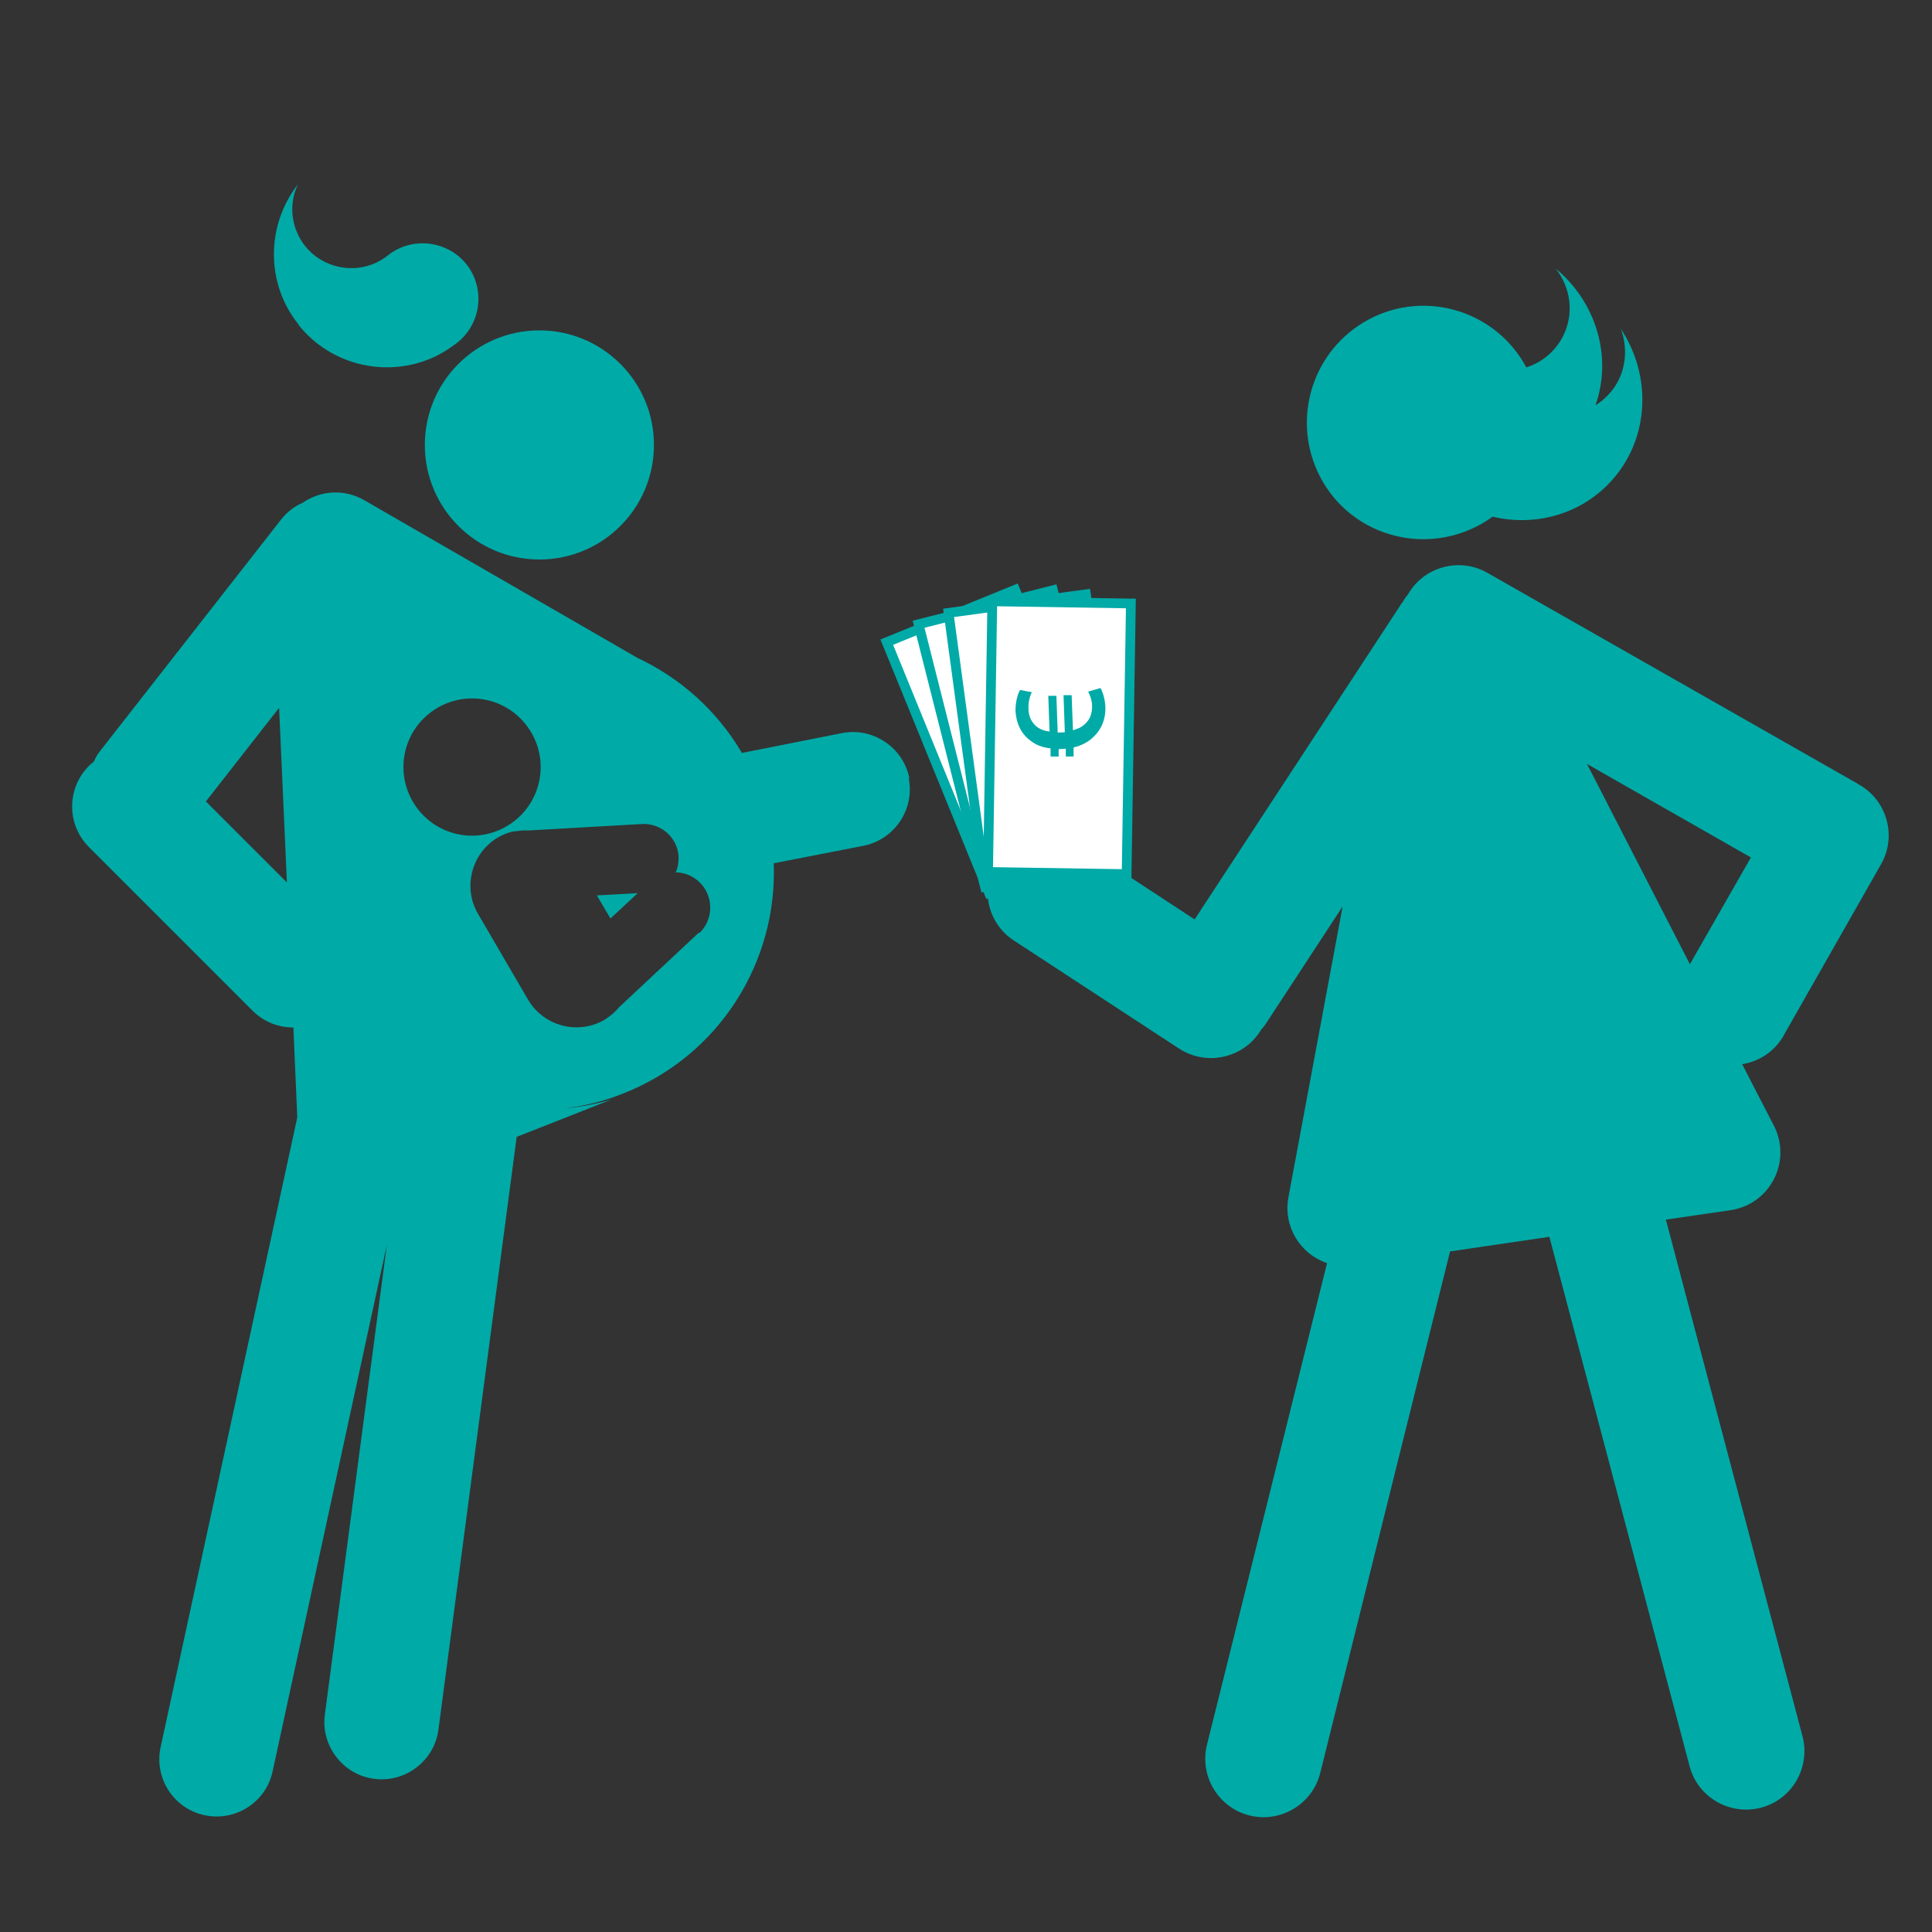 <?xml version="1.0" encoding="UTF-8"?>
<svg id="Ebene_1" xmlns="http://www.w3.org/2000/svg" version="1.1" viewBox="0 0 595.3 595.3">
  <rect x="0" y="0" width="595.3" height="595.3" fill="#333333" stroke="none"/>
  <!-- Generator: Adobe Illustrator 29.7.0, SVG Export Plug-In . SVG Version: 2.1.1 Build 138)  -->
  <defs>
    <style>
      .st0, .st1, .st2, .st3, .st4 {
        fill: #fff;
        stroke: #00aaa7;
      }

      .st1 {
        stroke-miterlimit: 10;
        stroke-width: 3px;
      }

      .st2 {
        stroke-miterlimit: 10;
        stroke-width: 3px;
      }

      .st3 {
        stroke-miterlimit: 10;
        stroke-width: 3px;
      }

      .st4 {
        stroke-miterlimit: 10;
        stroke-width: 3px;
      }

      .st5 {
        fill: #00aaa7;
      }
    </style>
  </defs>
  <g id="Ebene_2_Kopie">
    <g>
      <circle class="st5" cx="166.2" cy="137.1" r="35.3"/>
      <path class="st5" d="M91.9,100c10.2,12.9,27.8,16.6,42.1,9.9,2.1-1,4.2-2.3,6.2-3.8.2-.2.5-.3.7-.5s.5-.4.7-.6c6.8-6,7.8-16.4,2.1-23.6s-16.7-8.7-24.2-2.7c-1.1.9-2.3,1.6-3.5,2.2-7.4,3.5-16.6,1.6-22-5.1-4.4-5.6-5.1-13-2.2-19-9.7,12.4-10.1,30.4.2,43.2h0Z"/>
    </g>
    <polygon class="st5" points="188.1 283 196.5 275.2 183.9 275.9 188.1 283"/>
    <path class="st5" d="M280.2,239.8c-1.9-9.5-11.2-15.8-20.8-13.9l-30.8,6.1c-7.7-13.1-19-23.1-32.2-29.3l-84.2-48.6c-6.1-3.5-13.4-3-18.9.8-2.6,1.1-4.9,2.9-6.7,5.2l-55.6,71.1c-.9,1.1-1.6,2.3-2.1,3.5-.5.4-1,.8-1.5,1.3h0c-6.9,6.9-6.9,18.1,0,25l50.4,50.4c3.5,3.5,8,5.2,12.6,5.2l1.2,27.7-42.1,194c-2.1,9.5,4,19,13.5,21,9.5,2.1,19-4,21-13.5l35.2-162.2-19.1,144.7c-1.3,9.6,5.6,18.6,15.2,19.8h0c9.6,1.3,18.6-5.6,19.8-15.2l24.1-182.6,29.2-11.5c-4.8,1.4-9.6,2.3-14.4,2.7,6.1-.7,12.2-2.2,18.1-4.6,29.7-11.7,47.5-40.7,46.3-70.9l27.7-5.4c9.5-1.9,15.8-11.2,13.9-20.8h.2ZM63.4,247l22.6-28.9,2.4,53.8-25-25h0ZM127.2,247c-5.9-10.1-2.5-23,7.6-28.9s23-2.5,28.9,7.6,2.5,23-7.6,28.9-23,2.5-28.9-7.6ZM215.4,287.3l-24.7,23.1c-1.2,1.5-2.7,2.7-4.4,3.8h0c-8.2,4.8-18.8,2-23.6-6.2l-15.4-26.4c-4.8-8.2-2-18.8,6.2-23.6,1.4-.8,2.9-1.4,4.5-1.8h.1c.2,0,.5,0,.7-.1h.5c1.1-.2,2.3-.3,3.4-.2l35.1-2c5.9-.3,11,4.2,11.3,10.1,0,1.7-.2,3.3-.9,4.8,2.8,0,5.6,1.2,7.7,3.4h0c4.1,4.4,3.9,11.3-.5,15.4v-.3Z"/>
    <path class="st5" d="M549.5,319.2l30.1-52.9c4.9-8.6,1.9-19.6-6.7-24.5h0c-.2-.1-.4-.2-.5-.3-.4-.3-.8-.5-1.2-.7l-112.9-64.3c-8.6-4.9-19.6-1.9-24.5,6.7-.6.7-1.1,1.4-1.5,2.2-.4.4-.7.9-1,1.4l-63.2,96.5-36-23.6c-8.3-5.4-19.5-3.1-24.9,5.2h0c-5.4,8.3-3.1,19.5,5.2,24.9l50.9,33.3c8.3,5.4,19.5,3.1,24.9-5.2h0c.1-.2.2-.3.3-.5.6-.7,1.2-1.4,1.7-2.2l23.5-35.9-16.7,89.6c-1.7,9.2,3.8,17.6,11.9,20.3l-37,148.4c-2.4,9.6,3.5,19.4,13.1,21.8s19.4-3.5,21.8-13.1l40-160.7,30.6-4.5,43.2,163.1c2.5,9.6,12.4,15.3,22,12.8s15.3-12.4,12.8-22l-42.1-159.2,19.9-2.9c12.2-1.8,19-15,13.4-26l-9.8-19c5.2-.8,10-3.9,12.8-8.8h0ZM520.7,297.1l-31.7-61.7,50.5,28.8-18.8,32.9Z"/>
    <path class="st5" d="M499.3,101c2.7,6.9,1.6,15-3.7,20.6-1.2,1.3-2.6,2.4-4,3.3,5.3-15,.2-31.8-12.2-42.1,4.6,5.9,5.7,13.9,2.2,20.8-2.4,4.7-6.5,8.1-11.3,9.6-9.3-17.4-31-24.1-48.5-14.8-17.5,9.3-24.2,31-15,48.6s31,24.2,48.6,15c1.6-.8,3.1-1.8,4.5-2.8,13,3.1,27-.6,36.4-10.8,12.1-13.1,12.8-32.8,2.9-47.4h.1Z"/>
    <g>
      <g>
        <rect class="st2" x="287.4" y="186.7" width="42.7" height="83.4" transform="translate(-63.4 133.6) rotate(-22.2)"/>
        <path class="st0" d="M316,214.1c1.3.9,2.9,2.8,3.9,5.2s1.3,7.2-.4,10.3c-.9,1.8-2.5,3.4-4.7,4.8l1,2.4-2.4,1-.9-2.1-.6.2c-.5.2-1,.4-1.4.5l.9,2.2-2.4,1-1-2.6c-2.5.5-4.9.3-7-.5-3.1-1.1-5.6-3.4-7-6.8-.9-2.3-1.1-4.4-1-5.9l3.9-.5c-.1,1.2,0,3,.7,4.7.8,1.9,2.2,3.4,4.1,4,1.2.5,2.7.5,4.3.2l-4.1-10.1,2.4-1,4.3,10.5c.4-.1.9-.3,1.4-.5l.6-.3-4.3-10.6,2.4-1,4.2,10.2c1.5-.9,2.5-2,3.1-3.2.9-1.9.8-4,0-6s-2.1-3.4-3-4l3.1-2.2h-.1Z"/>
      </g>
      <g>
        <rect class="st4" x="292.6" y="185.8" width="42.7" height="83.4" transform="translate(-46.2 84) rotate(-14.2)"/>
        <path class="st0" d="M323.4,214.3c1.1,1.1,2.5,3.1,3.1,5.7s.3,7.3-1.8,10.1c-1.2,1.7-2.9,3.1-5.3,4.1l.6,2.5-2.5.6-.6-2.2-.6.2c-.5.1-1,.2-1.5.3l.6,2.3-2.5.6-.7-2.7c-2.6.1-4.9-.4-6.8-1.5-2.9-1.5-5-4.1-5.9-7.7s-.5-4.6-.2-6h4c-.3,1.2-.4,3,0,4.8s1.7,3.6,3.5,4.5c1.1.6,2.6.9,4.2.8l-2.7-10.5,2.5-.6,2.8,11c.5,0,1-.2,1.5-.3l.7-.2-2.8-11.1,2.5-.6,2.7,10.7c1.6-.7,2.8-1.7,3.5-2.7,1.2-1.7,1.3-3.8.8-5.9s-1.6-3.6-2.4-4.4l3.4-1.7h-.1Z"/>
      </g>
      <g>
        <rect class="st3" x="297.7" y="185.6" width="42.7" height="83.4" transform="translate(-27.6 44.8) rotate(-7.7)"/>
        <path class="st0" d="M329.7,215.2c1,1.2,2.1,3.4,2.5,6,.5,3.7-.5,7.3-3,9.8-1.3,1.5-3.3,2.7-5.7,3.4l.4,2.6-2.5.3-.3-2.3h-.6c-.5.2-1,.2-1.5.2l.3,2.4-2.5.3-.4-2.7c-2.6-.2-4.8-1-6.6-2.2-2.7-1.9-4.5-4.7-5-8.3-.3-2.5,0-4.6.5-6l3.9.5c-.4,1.1-.7,2.9-.5,4.7.3,2.1,1.3,3.8,2.9,4.9,1,.7,2.4,1.2,4.1,1.3l-1.5-10.8,2.5-.3,1.5,11.3c.5,0,1,0,1.5-.1h.7l-1.5-11.4,2.5-.3,1.5,10.9c1.7-.5,2.9-1.3,3.8-2.3,1.3-1.6,1.8-3.7,1.5-5.8s-1.2-3.8-1.9-4.7l3.6-1.4h-.2Z"/>
      </g>
      <rect class="st1" x="284.7" y="206" width="83.4" height="42.7" transform="translate(94 550.1) rotate(-89.1)"/>
      <path class="st5" d="M317.9,213.4c-.5.9-1.1,2.9-1,4.9,0,2.2.8,4.1,2.4,5.5,1,.8,2.3,1.4,4.1,1.6l-.4-11h2.5l.4,11.3h.7c.5,0,1,0,1.5-.1l-.4-11.4h2.5l.4,10.8c1.6-.4,2.9-1.1,3.8-2,1.5-1.4,2.1-3.2,2.1-5.3s-.7-3.5-1.2-4.6l3.8-1.1c.7,1.3,1.4,3.4,1.5,5.9.1,3.7-1.2,6.8-3.6,9.1-1.5,1.5-3.6,2.7-6.2,3.3v2.8h-2.4v-2.4c-.6,0-1.1.1-1.6.1h-.6v2.3h-2.5v-2.5c-2.6-.3-4.6-1.1-6.2-2.4-2.9-2.1-4.4-5.4-4.6-9.2,0-2.7.6-5,1.4-6.4l3.7.7h0Z"/>
    </g>
  </g>
</svg>